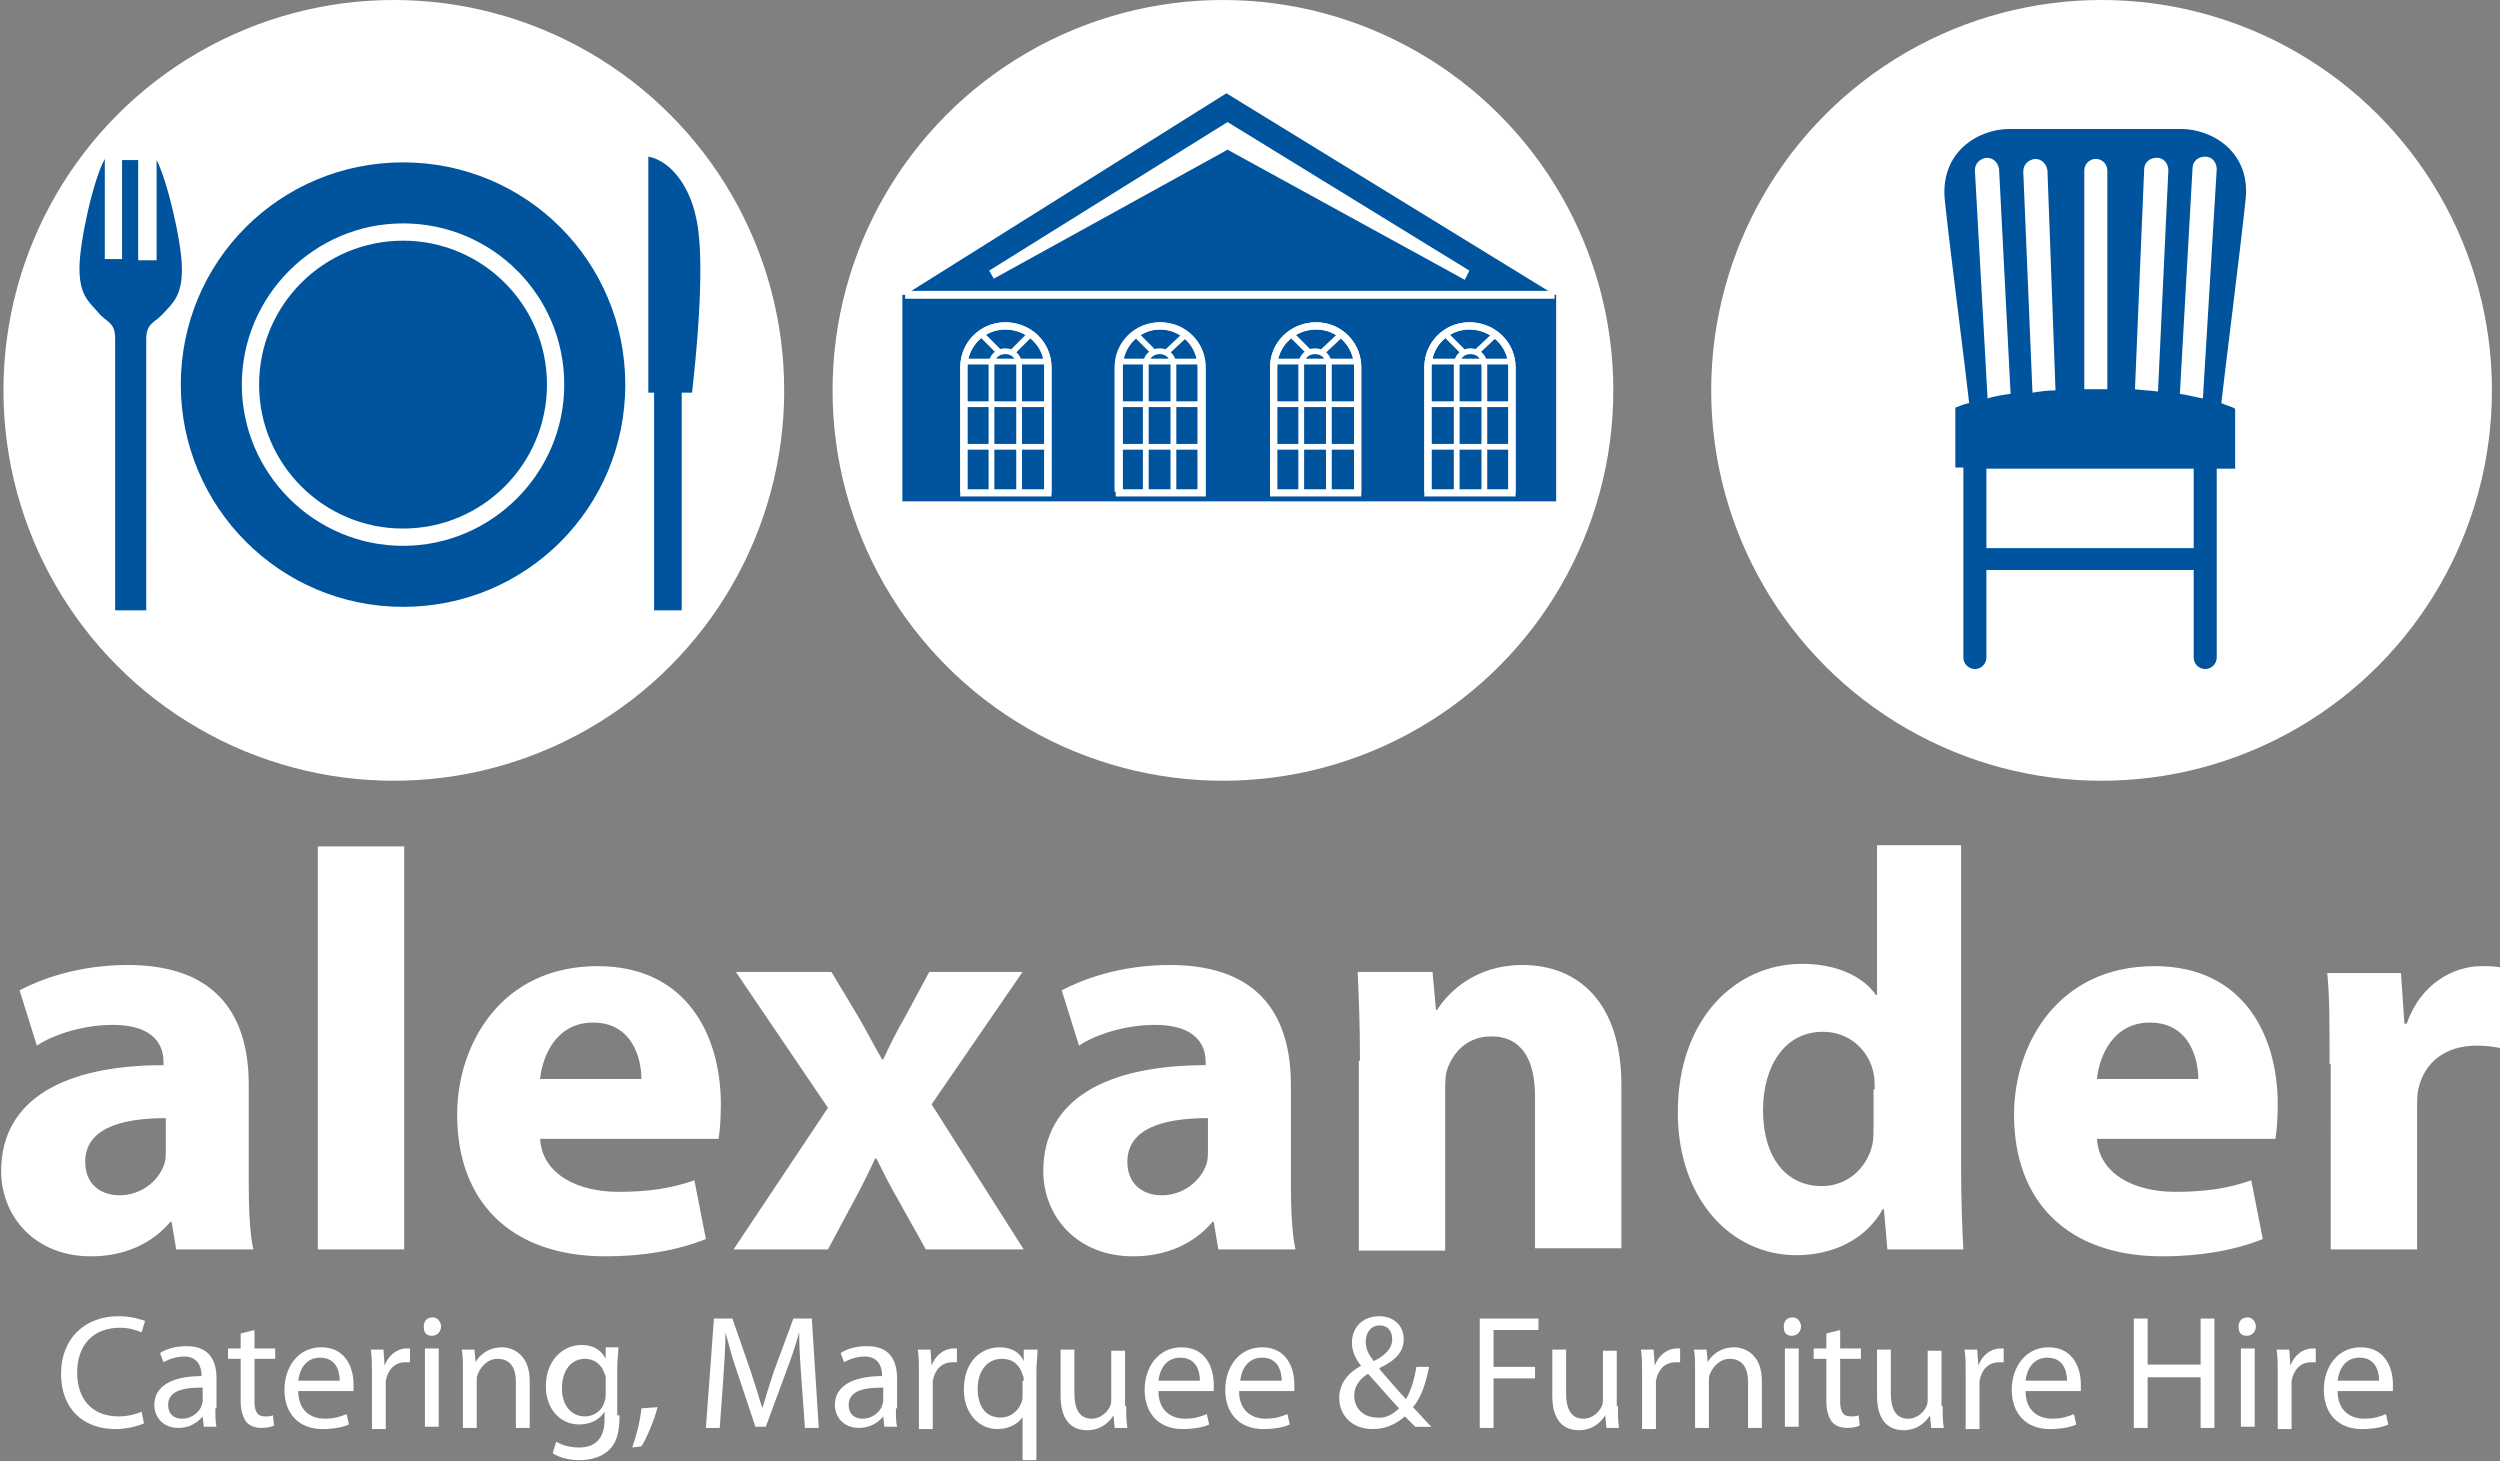 <svg xmlns="http://www.w3.org/2000/svg" viewBox="0 0 217.1 126.9"><rect x="0" y="0" width="217.1" height="126.9" fill="#808080" stroke="none"/><g fill="#FFF"><path d="M21.6 102.7c0 2.3.1 4.5.4 5.8h-6.7l-.4-2.4h-.1c-1.6 1.9-4 3-6.9 3-4.9 0-7.8-3.5-7.8-7.4 0-6.3 5.6-9.2 14.1-9.2v-.3c0-1.3-.7-3.2-4.4-3.2-2.5 0-5.1.8-6.6 1.8L1.7 86c1.7-.9 5-2.2 9.4-2.2 8 0 10.5 4.7 10.5 10.4v8.5zm-7.2-5.6c-3.9 0-7 .9-7 3.8 0 1.9 1.3 2.9 3 2.9 1.8 0 3.4-1.2 3.9-2.8.1-.4.1-.8.1-1.3v-2.6zM27.6 73.5h7.5v35h-7.5v-35zM46.9 98.9c.2 3.1 3.3 4.6 6.8 4.6 2.6 0 4.6-.3 6.6-1l1 5.1c-2.5 1-5.5 1.5-8.7 1.5-8.2 0-12.9-4.7-12.9-12.3 0-6.1 3.8-12.9 12.2-12.9 7.8 0 10.7 6.1 10.7 12 0 1.3-.1 2.4-.2 3H46.9zm8.8-5.2c0-1.8-.8-4.9-4.2-4.9-3.2 0-4.4 2.9-4.6 4.9h8.8zM72.2 84.4l2.4 4c.7 1.2 1.3 2.4 2 3.6h.1c.6-1.3 1.2-2.5 1.9-3.7l2.1-3.9h8.1l-7.9 11.5 8 12.6h-8.5l-2.4-4.3c-.7-1.2-1.3-2.4-1.9-3.6H76c-.6 1.3-1.2 2.5-1.8 3.6l-2.3 4.3h-8.2l8.2-12.3-8-11.8h8.3zM112.1 102.7c0 2.3.1 4.5.4 5.8h-6.7l-.4-2.4h-.1c-1.6 1.9-4 3-6.9 3-4.9 0-7.8-3.5-7.8-7.4 0-6.3 5.6-9.2 14.1-9.2v-.3c0-1.3-.7-3.2-4.4-3.2-2.5 0-5.1.8-6.6 1.8L92.2 86c1.7-.9 5-2.2 9.4-2.2 8 0 10.5 4.7 10.5 10.4v8.5zm-7.2-5.6c-3.9 0-7 .9-7 3.8 0 1.9 1.3 2.9 3 2.9 1.8 0 3.4-1.2 3.9-2.8.1-.4.1-.8.1-1.3v-2.6zM118.1 92.1c0-3-.1-5.5-.2-7.7h6.5l.3 3.3h.1c1-1.6 3.4-3.9 7.4-3.9 4.9 0 8.6 3.3 8.6 10.4v14.2h-7.5V95.2c0-3.1-1.1-5.2-3.8-5.2-2.1 0-3.3 1.4-3.8 2.8-.2.5-.2 1.2-.2 1.9v13.9H118V92.1zM170.3 73.5v27.8c0 2.7.1 5.6.2 7.2h-6.6l-.3-3.5h-.1c-1.5 2.7-4.4 4-7.5 4-5.7 0-10.3-4.9-10.3-12.4 0-8.1 5-12.9 10.8-12.9 3 0 5.3 1.1 6.4 2.7h.1v-13h7.3zm-7.5 21.1c0-.4 0-.9-.1-1.4-.4-2-2.1-3.6-4.4-3.6-3.4 0-5.2 3.1-5.2 6.8 0 4.1 2 6.6 5.1 6.6 2.2 0 3.9-1.5 4.4-3.6.1-.5.1-1.1.1-1.7v-3.1zM182.1 98.9c.2 3.1 3.3 4.6 6.8 4.6 2.6 0 4.6-.3 6.6-1l1 5.1c-2.5 1-5.5 1.5-8.7 1.5-8.2 0-12.9-4.7-12.9-12.3 0-6.1 3.8-12.9 12.2-12.9 7.8 0 10.7 6.1 10.7 12 0 1.3-.1 2.4-.2 3h-15.5zm8.8-5.2c0-1.8-.8-4.9-4.2-4.9-3.2 0-4.4 2.9-4.6 4.9h8.8zM202.3 92.4c0-3.5 0-5.9-.2-7.9h6.4l.3 4.4h.2c1.2-3.5 4.1-5 6.5-5 .7 0 1 0 1.6.1v7c-.6-.1-1.2-.2-2-.2-2.8 0-4.6 1.5-5.1 3.8-.1.5-.1 1.1-.1 1.7v12.2h-7.5V92.4z"/></g><g fill="#FFF"><path d="M12.5 123.6c-.4.2-1.4.5-2.5.5-2.7 0-4.7-1.7-4.7-4.8 0-3 2-5 5-5 1.2 0 1.9.3 2.3.4l-.3 1c-.5-.2-1.1-.4-1.9-.4-2.2 0-3.7 1.4-3.7 3.9 0 2.3 1.3 3.8 3.6 3.8.8 0 1.5-.2 2-.4l.2 1zM18.7 122.3c0 .6 0 1.2.1 1.6h-1.1l-.1-.9c-.4.5-1.1 1-2.1 1-1.4 0-2.1-1-2.1-2 0-1.6 1.5-2.5 4.1-2.5v-.1c0-.5-.2-1.6-1.5-1.6-.6 0-1.3.2-1.8.5l-.3-.8c.6-.4 1.4-.6 2.3-.6 2.1 0 2.6 1.4 2.6 2.8v2.6zm-1.2-1.8c-1.4 0-2.9.2-2.9 1.5 0 .8.5 1.2 1.2 1.2.9 0 1.5-.6 1.7-1.1 0-.1.1-.3.1-.4v-1.2zM22.1 115.5v1.6h1.8v.9h-1.8v3.7c0 .8.2 1.3.9 1.3.3 0 .5 0 .7-.1l.1.9c-.2.1-.6.2-1.1.2-.6 0-1-.2-1.3-.5-.3-.4-.5-1-.5-1.8V118h-1.1v-.9h1.1v-1.3l1.2-.3zM25.9 120.8c0 1.7 1.1 2.4 2.3 2.4.9 0 1.4-.2 1.9-.4l.2.9c-.4.2-1.2.4-2.3.4-2.1 0-3.3-1.4-3.3-3.4s1.2-3.7 3.2-3.7c2.2 0 2.8 1.9 2.8 3.2v.6h-4.8zm3.6-.9c0-.8-.3-2-1.7-2-1.3 0-1.8 1.1-1.9 2h3.6zM32.3 119.3c0-.8 0-1.5-.1-2.1h1.1l.1 1.4c.3-.9 1.1-1.5 1.9-1.5h.3v1.2h-.4c-.9 0-1.5.6-1.7 1.6v4.2h-1.2v-4.8zM38.3 115.2c0 .4-.3.8-.8.8s-.7-.3-.7-.8.3-.8.8-.8c.4 0 .7.4.7.8zm-1.4 8.7v-6.8h1.2v6.8h-1.2zM40.2 119c0-.7 0-1.3-.1-1.8h1.1l.1 1.1c.3-.6 1.1-1.3 2.3-1.3.9 0 2.4.6 2.4 2.9v4.1h-1.2v-4c0-1.1-.4-2-1.6-2-.8 0-1.4.6-1.7 1.3-.1.2-.1.4-.1.6v4.1h-1.2v-5zM53.8 122.9c0 1.6-.3 2.5-1 3.1-.7.6-1.6.8-2.5.8-.8 0-1.7-.2-2.3-.6l.3-1c.5.3 1.2.5 2 .5 1.3 0 2.2-.7 2.2-2.4v-.7c-.4.6-1.1 1.1-2.2 1.1-1.7 0-2.9-1.4-2.9-3.3 0-2.3 1.5-3.6 3.1-3.6 1.2 0 1.8.6 2.1 1.2v-1h1.1c0 .5-.1 1-.1 1.9v4zm-1.2-3.1c0-.2 0-.4-.1-.5-.2-.7-.8-1.3-1.7-1.3-1.2 0-2 1-2 2.6 0 1.3.7 2.4 2 2.4.8 0 1.5-.5 1.7-1.3.1-.2.1-.5.1-.7v-1.2zM54.9 125.7c.3-.8.7-2.3.8-3.4l1.4-.1c-.3 1.2-1 2.8-1.4 3.4l-.8.1zM69.6 119.8c-.1-1.3-.2-2.9-.2-4.1-.3 1.1-.7 2.3-1.2 3.6l-1.7 4.6h-.9l-1.5-4.5c-.5-1.4-.8-2.6-1.1-3.7 0 1.2-.1 2.8-.2 4.2l-.3 4.1h-1.2l.7-9.5h1.6l1.6 4.6c.4 1.2.7 2.2 1 3.2.3-1 .6-2 1-3.2l1.7-4.6h1.6l.6 9.5h-1.2l-.3-4.2zM77.8 122.3c0 .6 0 1.2.1 1.6h-1.1l-.1-.9c-.4.5-1.1 1-2.1 1-1.4 0-2.1-1-2.1-2 0-1.6 1.5-2.5 4.1-2.5v-.1c0-.5-.2-1.6-1.5-1.6-.6 0-1.3.2-1.8.5l-.3-.8c.6-.4 1.4-.6 2.3-.6 2.1 0 2.6 1.4 2.6 2.8v2.6zm-1.2-1.8c-1.4 0-2.9.2-2.9 1.5 0 .8.5 1.2 1.2 1.2.9 0 1.5-.6 1.7-1.1 0-.1.1-.3.1-.4v-1.2zM79.8 119.3c0-.8 0-1.5-.1-2.1h1.1l.1 1.4c.3-.9 1.1-1.5 1.9-1.5h.3v1.2h-.4c-.9 0-1.5.6-1.7 1.6v4.2h-1.2v-4.8zM88.9 122.9c-.4.7-1.2 1.2-2.3 1.2-1.6 0-2.9-1.4-2.9-3.4 0-2.6 1.6-3.7 3.1-3.7 1.1 0 1.8.5 2.1 1.2v-1h1.2c0 .6-.1 1.2-.1 1.9v7.7h-1.2v-3.9zm0-3c0-.2 0-.4-.1-.5-.2-.8-.8-1.4-1.8-1.4-1.3 0-2.1 1.1-2.1 2.6 0 1.4.6 2.5 2 2.5.8 0 1.5-.5 1.8-1.3.1-.2.1-.4.1-.6v-1.3zM97.8 122.1c0 .7 0 1.3.1 1.9h-1.1l-.1-1.1c-.3.5-1 1.3-2.3 1.3-1.1 0-2.3-.6-2.3-3v-4h1.2v3.8c0 1.3.4 2.2 1.5 2.2.8 0 1.4-.6 1.6-1.1.1-.2.1-.4.1-.6v-4.2h1.2v4.8zM100.6 120.8c0 1.7 1.1 2.4 2.3 2.4.9 0 1.4-.2 1.9-.4l.2.9c-.4.2-1.2.4-2.3.4-2.1 0-3.3-1.4-3.3-3.4s1.2-3.7 3.2-3.7c2.2 0 2.8 1.9 2.8 3.2v.6h-4.8zm3.6-.9c0-.8-.3-2-1.7-2-1.3 0-1.8 1.1-1.9 2h3.6zM107.6 120.8c0 1.7 1.1 2.4 2.3 2.4.9 0 1.4-.2 1.9-.4l.2.9c-.4.2-1.2.4-2.3.4-2.1 0-3.3-1.4-3.3-3.4s1.2-3.7 3.2-3.7c2.2 0 2.8 1.9 2.8 3.2v.6h-4.8zm3.7-.9c0-.8-.3-2-1.7-2-1.3 0-1.8 1.1-1.9 2h3.6zM122.9 123.9l-.9-.9c-.8.7-1.7 1.1-2.8 1.1-1.8 0-2.9-1.2-2.9-2.7 0-1.3.8-2.2 1.9-2.8-.5-.6-.8-1.3-.8-2 0-1.2.8-2.3 2.4-2.3 1.2 0 2.1.8 2.1 2 0 1-.6 1.8-2.1 2.5v.1c.8.9 1.7 2 2.3 2.6.4-.7.7-1.6.9-2.8h1.1c-.3 1.5-.7 2.7-1.4 3.5.5.5 1 1.1 1.6 1.7h-1.4zm-1.4-1.6c-.6-.6-1.6-1.8-2.7-3-.5.3-1.2.9-1.2 1.9 0 1.1.8 1.9 2 1.9.7.1 1.4-.3 1.9-.8zm-2.9-5.8c0 .7.3 1.2.7 1.7 1-.5 1.6-1.1 1.6-1.9 0-.6-.3-1.2-1.1-1.2s-1.2.7-1.2 1.4zM128.5 114.5h5.1v1h-3.9v3.2h3.6v1h-3.6v4.3h-1.2v-9.5zM140.5 122.1c0 .7 0 1.3.1 1.9h-1.1l-.1-1.1c-.3.5-1 1.3-2.3 1.3-1.1 0-2.3-.6-2.3-3v-4h1.2v3.8c0 1.3.4 2.2 1.5 2.2.8 0 1.4-.6 1.6-1.1.1-.2.1-.4.1-.6v-4.2h1.2v4.8zM142.6 119.3c0-.8 0-1.5-.1-2.1h1.1l.1 1.4c.3-.9 1.1-1.5 1.9-1.5h.3v1.2h-.4c-.9 0-1.5.6-1.7 1.6v4.2h-1.2v-4.8zM147.2 119c0-.7 0-1.3-.1-1.8h1.1l.1 1.1c.3-.6 1.1-1.3 2.3-1.3.9 0 2.4.6 2.4 2.9v4.1h-1.2v-4c0-1.1-.4-2-1.6-2-.8 0-1.4.6-1.7 1.3-.1.2-.1.4-.1.6v4.1h-1.2v-5zM156.4 115.2c0 .4-.3.8-.8.8s-.7-.3-.7-.8.3-.8.8-.8c.4 0 .7.4.7.8zm-1.4 8.7v-6.8h1.2v6.8H155zM159.8 115.5v1.6h1.8v.9h-1.8v3.7c0 .8.2 1.3.9 1.3.3 0 .5 0 .7-.1l.1.9c-.2.1-.6.2-1.1.2-.6 0-1-.2-1.3-.5-.3-.4-.5-1-.5-1.8V118h-1.1v-.9h1.1v-1.3l1.2-.3zM168.7 122.1c0 .7 0 1.3.1 1.9h-1.1l-.1-1.1c-.3.5-1 1.3-2.3 1.3-1.1 0-2.3-.6-2.3-3v-4h1.2v3.8c0 1.3.4 2.2 1.5 2.2.8 0 1.4-.6 1.6-1.1.1-.2.1-.4.1-.6v-4.2h1.2v4.8zM170.7 119.3c0-.8 0-1.5-.1-2.1h1.1l.1 1.4c.3-.9 1.1-1.5 1.9-1.5h.3v1.2h-.4c-.9 0-1.5.6-1.7 1.6v4.2h-1.2v-4.8zM175.9 120.8c0 1.7 1.1 2.4 2.3 2.4.9 0 1.4-.2 1.9-.4l.2.9c-.4.2-1.2.4-2.3.4-2.1 0-3.3-1.4-3.3-3.4s1.2-3.7 3.2-3.7c2.2 0 2.8 1.9 2.8 3.2v.6h-4.8zm3.6-.9c0-.8-.3-2-1.7-2-1.3 0-1.8 1.1-1.9 2h3.6zM186.5 114.5v4h4.6v-4h1.2v9.5h-1.2v-4.4h-4.6v4.4h-1.2v-9.5h1.2zM195.9 115.2c0 .4-.3.8-.8.8s-.7-.3-.7-.8.3-.8.8-.8c.4 0 .7.4.7.8zm-1.3 8.7v-6.8h1.2v6.8h-1.2zM197.8 119.3c0-.8 0-1.5-.1-2.1h1.1l.1 1.4c.3-.9 1.1-1.5 1.9-1.5h.3v1.2h-.4c-.9 0-1.5.6-1.7 1.6v4.2h-1.2v-4.8zM203 120.8c0 1.7 1.1 2.4 2.3 2.4.9 0 1.4-.2 1.9-.4l.2.9c-.4.2-1.2.4-2.3.4-2.1 0-3.3-1.4-3.3-3.4s1.2-3.7 3.2-3.7c2.2 0 2.8 1.9 2.8 3.2v.6H203zm3.6-.9c0-.8-.3-2-1.7-2-1.3 0-1.8 1.1-1.9 2h3.6z"/></g><circle fill="#FFF" cx="34.2" cy="33.9" r="33.9"/><circle fill="#FFF" cx="106.2" cy="33.9" r="33.9"/><circle fill="#FFF" cx="182.5" cy="33.9" r="33.9"/><path fill="#00549E" d="M189.4 11.2h-14.9c-2.7 0-6.1 2-5.6 6.3.4 3.9 1.9 15.5 2.1 17.5-.5.1-.9.3-1.2.4v5.2h.7v16.5c0 .6.5 1 1 1 .6 0 1-.5 1-1v-7.6h18v7.6c0 .6.5 1 1 1 .6 0 1-.5 1-1V40.7h1.6v-5.2c-.3-.2-.8-.3-1.2-.5.2-1.9 1.7-13.7 2.1-17.6.5-4.2-2.9-6.2-5.6-6.2zm1.1 36.4h-18v-6.9h18v6.9zm-15.9-13.4c-.7.1-1.4.2-2 .4l-1.1-19.8c0-.6.4-1 1-1.1.6 0 1 .4 1.1 1l1 19.5zm3.9-.3c-.7 0-1.4.1-2 .2l-.8-19.2c0-.6.4-1 1-1.1.6 0 1 .4 1.1 1l.7 19.1zm12.8.7c-.6-.1-1.3-.3-2-.4l1.1-19.6c0-.6.5-1 1.1-1 .6 0 1 .5 1 1.1l-1.2 19.9zm-3.9-.6c-.7-.1-1.3-.1-2-.2l.8-19.1c0-.6.5-1 1.1-1 .6 0 1 .5 1 1.1l-.9 19.2zm-5.5-.2h-.9v-19c0-.6.5-1 1-1 .6 0 1 .5 1 1v19h-1.1z"/><path fill="#FFF" d="M108.5 31.7c0 1.1-.9 2.1-2.1 2.1-1.1 0-2.1-.9-2.1-2.1V31h4.2v.7z"/><path fill="#00549E" d="M54.3 33.4c0 10.7-8.6 19.3-19.3 19.3S15.7 44 15.7 33.4c0-10.7 8.6-19.3 19.3-19.3s19.3 8.6 19.3 19.3zM35 20.9c-6.9 0-12.5 5.6-12.5 12.5S28.1 45.9 35 45.9s12.5-5.6 12.5-12.5S41.9 20.9 35 20.9zm0-1.5c-7.7 0-14 6.3-14 14s6.3 14 14 14 14-6.3 14-14c0-7.8-6.3-14-14-14zM10.6 22.6v-8.7H12v8.7h1.6v-8.7c.9 1.7 2.2 7.1 2.2 9.5s-.9 3-1.6 3.8c-.8.9-1.5.8-1.5 2.3V53H10V29.4c0-1.5-.8-1.4-1.5-2.3-.8-.9-1.6-1.5-1.6-3.8s1.2-7.7 2.2-9.5v8.7h1.5zM56.3 13.6v20.5h.5V53h2.4V34.1h.9c.9-8.1.9-13.1.3-15.4-.5-2.3-2-4.7-4.1-5.1z"/><path fill="#00549E" stroke="#00549E" stroke-width="1.275" d="M79 25.6v17.3h55.5V25.6"/><g fill="none" stroke="#FFF"><path stroke-width=".627" d="M83.7 42.7V31.9c0-2 1.6-3.6 3.6-3.6s3.7 1.6 3.7 3.6v10.9"/><path stroke-width=".627" d="M91 42.7V31.9c0-2-1.6-3.6-3.7-3.6-2 0-3.6 1.6-3.6 3.6v10.9H91z"/><path stroke-width=".502" d="M86.1 42.7v-11c0-.7.5-1.2 1.2-1.2s1.2.5 1.2 1.2v11M83.7 35.1h7.2M83.7 38.8h7.2M83.7 31.4h7.2M86.8 30.6l-1.5-1.5M87.9 30.6l1.5-1.5"/></g><path fill="#00549E" d="M135 25.6L106.5 8.1 78.6 25.6z"/><path fill="#FFF" d="M106.6 13L86.3 24.2l-.4-.7 20.7-12.9 21 12.9-.4.8z"/><g fill="none" stroke="#FFF"><path stroke-width=".627" d="M97.1 42.7V31.9c0-2 1.6-3.6 3.6-3.6s3.6 1.6 3.6 3.6v10.9"/><path stroke-width=".627" d="M104.4 42.7V31.9c0-2-1.6-3.6-3.6-3.6s-3.6 1.6-3.6 3.6v10.9h7.2z"/><path stroke-width=".502" d="M99.5 42.7v-11c0-.7.5-1.2 1.2-1.2s1.2.5 1.2 1.2v11M97.1 35.1h7.2M97.1 38.8h7.2M97.1 31.4h7.2M100.2 30.6l-1.5-1.5M101.3 30.6l1.6-1.5"/></g><g fill="none" stroke="#FFF"><path stroke-width=".627" d="M110.6 42.7V31.9c0-2 1.6-3.6 3.7-3.6 2 0 3.6 1.6 3.6 3.6v10.9"/><path stroke-width=".627" d="M117.9 42.7V31.9c0-2-1.6-3.6-3.6-3.6s-3.7 1.6-3.7 3.6v10.9h7.3z"/><path stroke-width=".502" d="M113 42.7v-11c0-.7.5-1.2 1.2-1.2s1.2.5 1.2 1.2v11M110.6 35.1h7.2M110.6 38.8h7.2M110.6 31.4h7.2M113.7 30.6l-1.5-1.5M114.8 30.6l1.6-1.5"/></g><g fill="none" stroke="#FFF"><path stroke-width=".627" d="M124 42.7V31.9c0-2 1.6-3.6 3.6-3.6s3.7 1.6 3.7 3.6v10.9"/><path stroke-width=".627" d="M131.3 42.7V31.9c0-2-1.6-3.6-3.7-3.6-2 0-3.6 1.6-3.6 3.6v10.9h7.3z"/><path stroke-width=".502" d="M126.5 42.7v-11c0-.7.5-1.2 1.2-1.2s1.2.5 1.2 1.2v11M124 35.1h7.2M124 38.8h7.2M124 31.4h7.2M127.1 30.6l-1.5-1.5M128.2 30.6l1.6-1.5"/></g><path fill="none" stroke="#FFF" stroke-width=".683" d="M78.6 25.6H135"/></svg>
